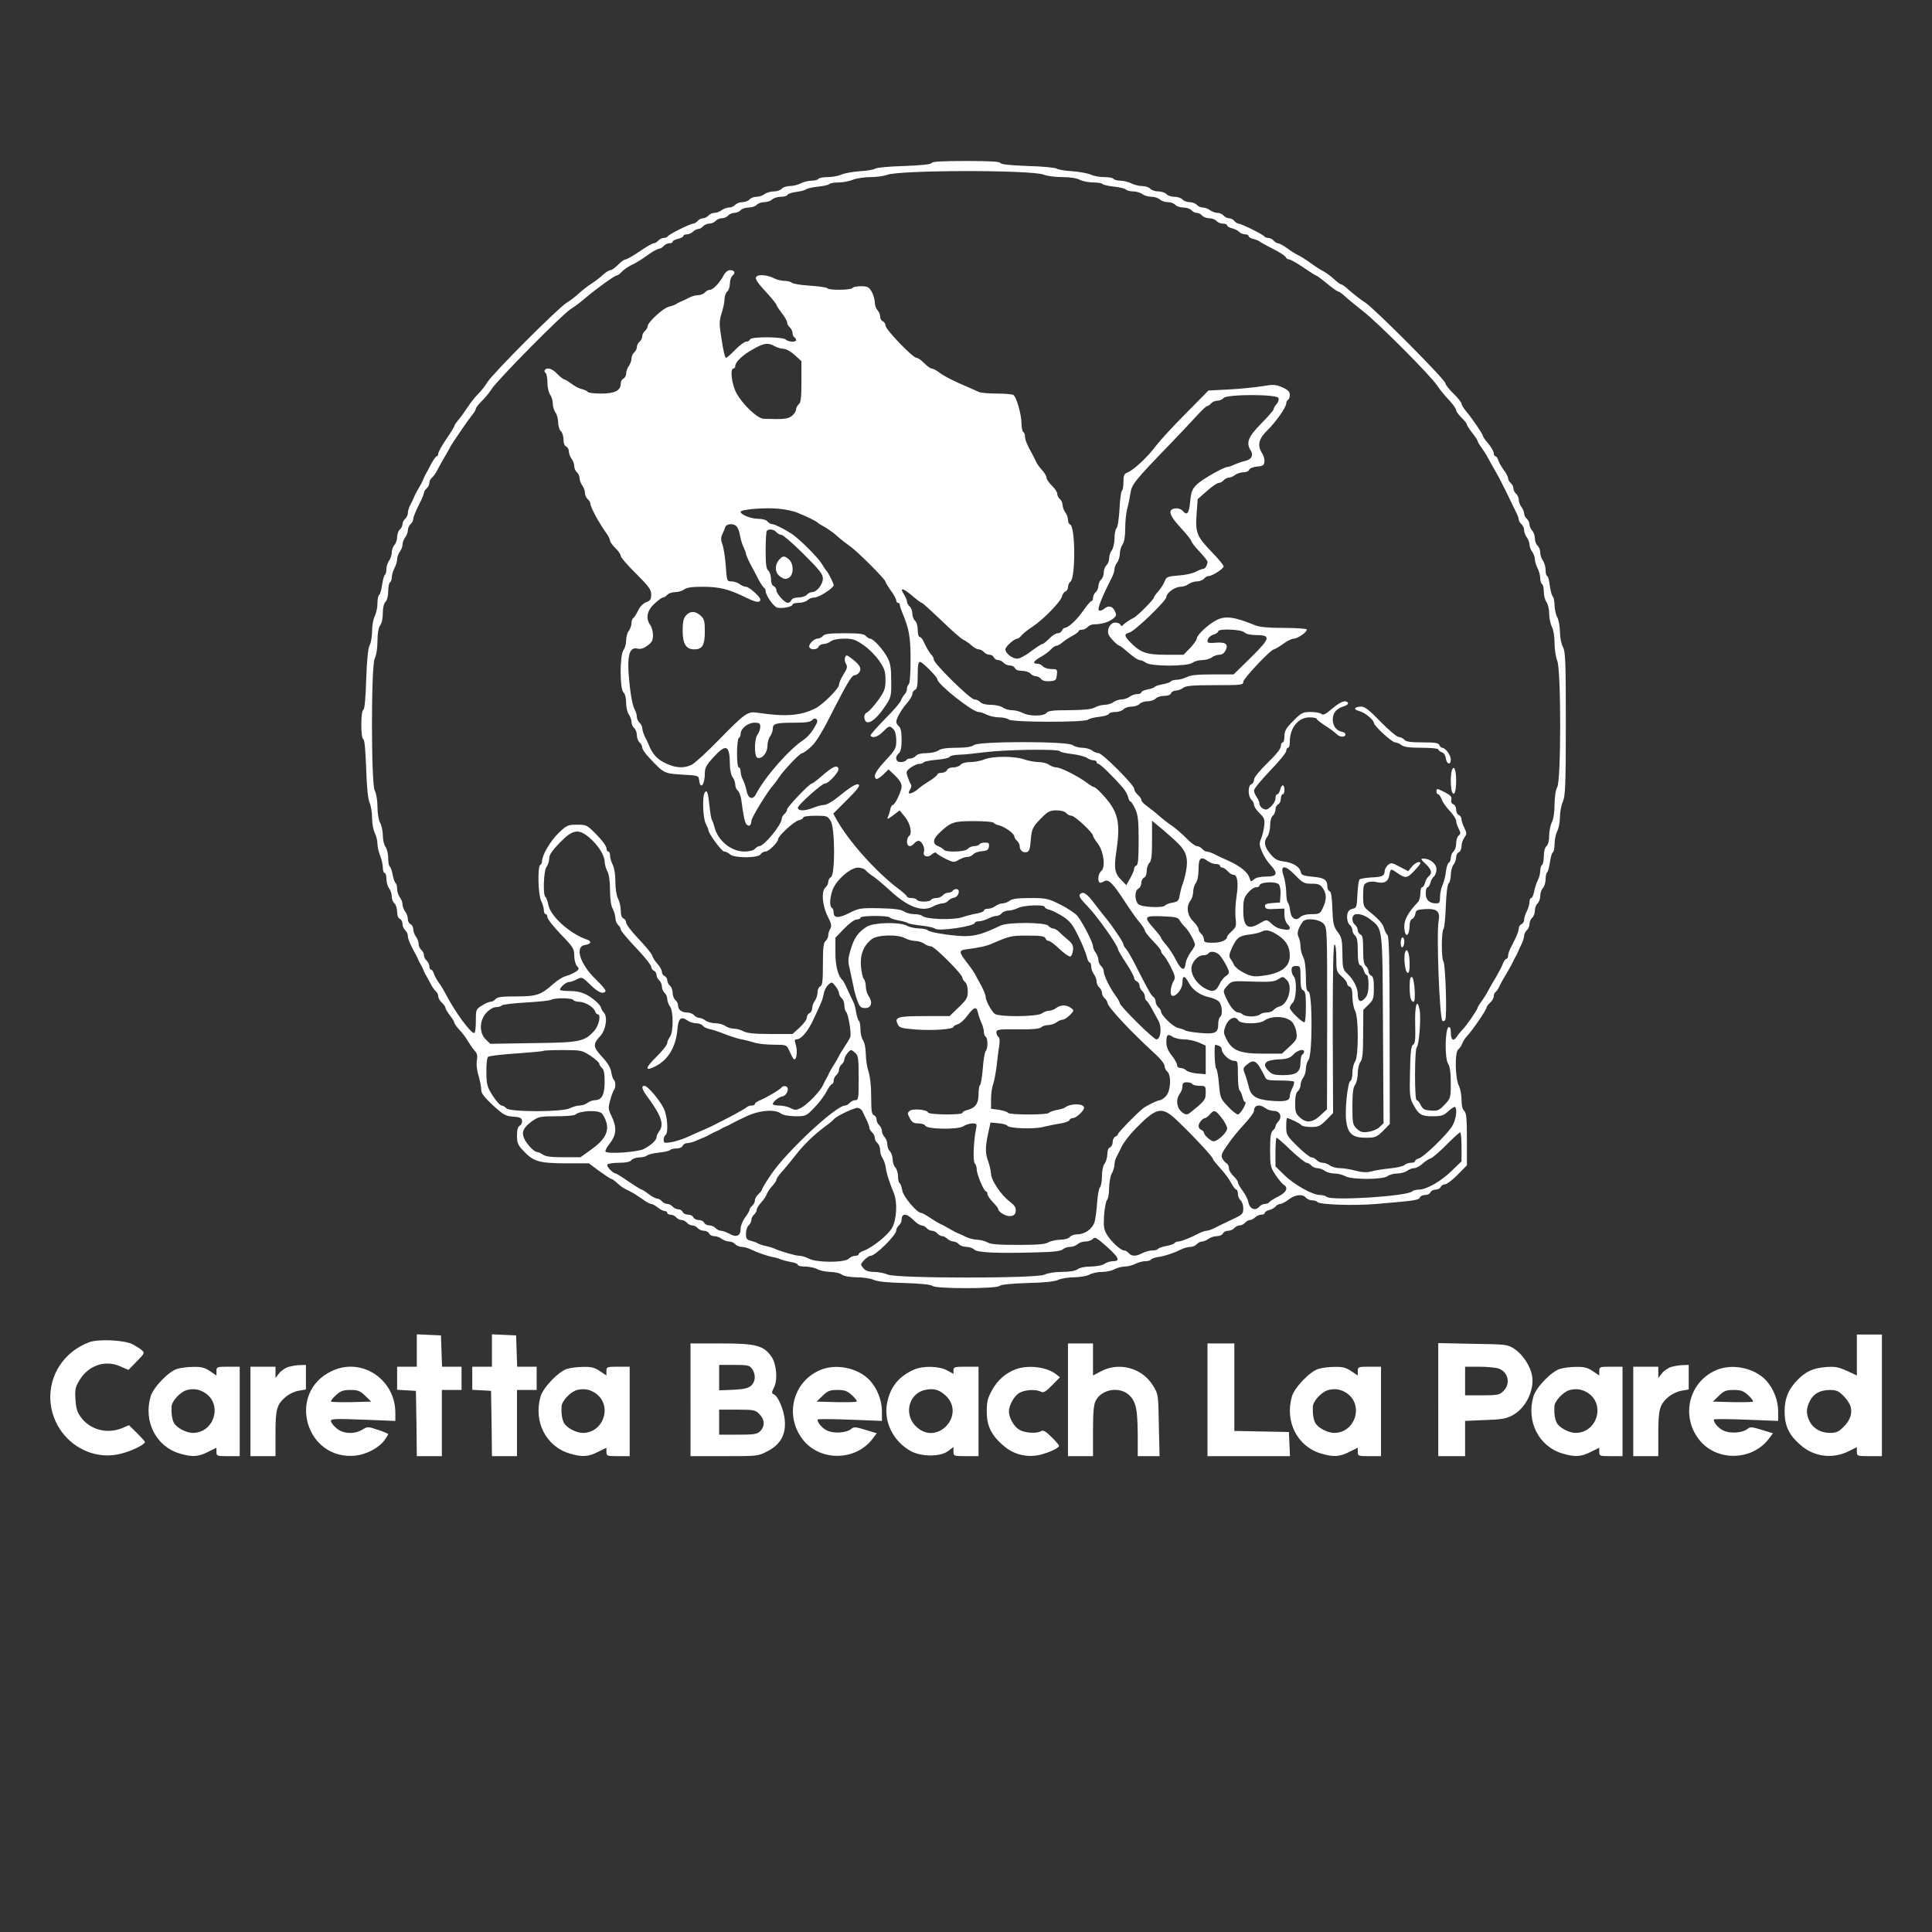 <svg xmlns="http://www.w3.org/2000/svg" version="1.0" width="1080pt" height="1080pt" viewBox="0 0 1080 1080" preserveAspectRatio="xMidYMid meet">

<rect x="0" y="0" width="1080" height="1080" fill="#333333" stroke="none"/>

<g transform="translate(0,1080) scale(0.1,-0.1)" fill="#ffffff" stroke="none">
<path d="M5208 9889 c-3 -8 -54 -13 -153 -17 -83 -2 -156 -9 -163 -15 -7 -5 -45 -12 -85 -14 -39 -3 -86 -11 -104 -19 -17 -8 -51 -14 -76 -14 -25 0 -49 -4 -52 -10 -3 -5 -21 -10 -38 -10 -18 0 -45 -7 -61 -15 -15 -8 -43 -15 -61 -15 -18 0 -38 -7 -45 -15 -7 -8 -27 -15 -44 -15 -18 0 -41 -7 -52 -15 -10 -8 -31 -15 -45 -15 -15 0 -32 -7 -39 -15 -7 -8 -25 -15 -40 -15 -15 0 -33 -7 -40 -15 -7 -8 -22 -15 -34 -15 -12 0 -31 -7 -42 -15 -10 -8 -29 -15 -40 -15 -12 0 -27 -7 -34 -15 -7 -8 -20 -15 -30 -15 -10 0 -23 -7 -30 -15 -7 -8 -18 -15 -25 -15 -16 0 -139 -61 -143 -72 -2 -4 -12 -8 -22 -8 -9 0 -23 -7 -30 -15 -7 -8 -18 -15 -26 -15 -7 0 -42 -20 -78 -45 -37 -25 -72 -45 -79 -45 -7 0 -26 -13 -42 -30 -16 -16 -35 -30 -42 -30 -8 0 -26 -11 -41 -25 -15 -14 -43 -36 -62 -48 -19 -12 -52 -37 -73 -56 -20 -19 -52 -43 -70 -54 -47 -28 -413 -395 -442 -443 -14 -22 -36 -51 -51 -65 -14 -13 -41 -46 -59 -74 -18 -27 -42 -61 -54 -74 -11 -13 -21 -28 -21 -32 0 -4 -20 -37 -45 -73 -25 -37 -45 -73 -45 -81 0 -8 -4 -15 -8 -15 -5 0 -18 -19 -31 -42 -12 -24 -26 -50 -31 -58 -5 -8 -11 -22 -14 -30 -3 -8 -10 -23 -16 -32 -5 -10 -15 -26 -20 -35 -6 -10 -13 -25 -16 -33 -3 -8 -12 -27 -20 -42 -8 -14 -14 -35 -14 -46 0 -11 -7 -25 -15 -32 -8 -7 -15 -20 -15 -30 0 -10 -7 -23 -15 -30 -8 -7 -15 -26 -15 -42 0 -16 -7 -36 -15 -44 -8 -9 -15 -27 -15 -42 0 -15 -7 -36 -15 -46 -8 -11 -15 -32 -15 -47 0 -15 -4 -30 -9 -33 -4 -3 -11 -28 -15 -55 -4 -28 -11 -53 -16 -56 -6 -3 -10 -25 -10 -48 0 -23 -7 -55 -15 -71 -8 -15 -15 -53 -15 -83 0 -30 -6 -66 -14 -81 -9 -18 -15 -82 -19 -192 -3 -105 -9 -166 -16 -168 -15 -5 -15 -159 0 -164 7 -2 12 -62 16 -163 3 -106 10 -171 19 -192 8 -17 14 -56 14 -86 0 -30 7 -68 15 -83 8 -16 15 -43 15 -60 0 -17 7 -48 15 -67 8 -20 15 -50 15 -67 0 -16 5 -30 10 -30 6 0 10 -15 10 -33 0 -18 7 -42 15 -53 8 -10 15 -31 15 -45 0 -15 7 -32 15 -39 8 -7 15 -28 15 -47 0 -21 6 -36 15 -39 8 -4 15 -16 15 -29 0 -12 7 -28 15 -35 8 -7 15 -21 15 -32 0 -18 14 -49 41 -98 5 -8 12 -22 15 -30 3 -8 10 -22 15 -30 5 -8 12 -22 15 -30 3 -8 9 -22 14 -30 5 -8 17 -29 26 -47 9 -18 22 -37 30 -44 8 -6 14 -19 14 -29 0 -9 9 -25 20 -35 11 -10 20 -23 20 -28 0 -6 11 -25 25 -43 14 -18 25 -36 25 -41 0 -5 13 -23 29 -41 17 -17 38 -46 48 -64 10 -17 26 -40 36 -51 14 -14 17 -27 13 -53 -4 -20 -1 -55 9 -86 8 -28 15 -64 15 -79 0 -21 16 -41 66 -88 58 -53 71 -60 112 -63 37 -2 48 -7 50 -22 2 -10 -3 -23 -12 -28 -11 -6 -16 -23 -16 -56 0 -39 5 -53 33 -82 58 -63 89 -72 237 -73 l132 0 59 -44 c32 -23 62 -43 67 -43 4 0 19 -11 34 -25 15 -14 38 -30 50 -35 26 -11 50 -26 95 -57 17 -13 37 -23 43 -23 7 0 23 -9 37 -20 14 -11 32 -20 39 -20 8 0 14 -4 14 -10 0 -5 8 -10 19 -10 10 0 24 -7 31 -15 7 -8 20 -15 30 -15 10 0 23 -7 30 -15 7 -8 20 -15 30 -15 10 0 23 -7 30 -15 7 -8 23 -15 35 -15 13 0 25 -7 29 -15 3 -8 16 -15 28 -15 13 0 32 -7 42 -15 11 -8 30 -15 42 -15 12 0 27 -7 34 -15 7 -8 23 -15 35 -15 13 0 36 -6 52 -14 35 -17 91 -37 123 -43 14 -2 34 -8 45 -13 11 -5 37 -11 58 -15 20 -3 37 -10 37 -15 0 -6 19 -10 43 -10 23 -1 53 -7 67 -15 14 -8 46 -14 71 -15 25 0 54 -7 65 -15 12 -9 43 -14 82 -15 35 0 78 -6 95 -14 21 -10 80 -16 175 -18 91 -3 147 -9 154 -16 17 -17 359 -17 376 0 7 7 63 13 154 16 95 2 154 8 175 18 17 8 57 14 90 14 32 1 69 7 83 15 14 8 45 15 70 15 25 0 56 7 70 15 14 8 39 14 56 15 18 0 45 7 60 15 16 8 41 15 56 15 15 0 29 4 32 9 3 5 20 11 38 14 37 5 89 22 131 43 16 8 39 14 52 14 12 0 28 7 35 15 7 8 20 15 29 15 10 0 26 7 37 15 10 8 32 15 47 15 15 0 30 7 33 15 4 8 16 15 29 15 12 0 28 7 35 15 7 8 20 15 30 15 10 0 23 7 30 15 7 8 19 15 27 15 8 0 21 7 29 15 9 8 24 15 35 15 10 0 19 4 19 10 0 5 11 12 25 16 13 3 29 12 36 20 6 8 18 14 26 14 8 0 29 11 47 25 37 28 77 32 96 10 7 -8 23 -15 36 -15 12 0 25 -4 28 -9 10 -15 204 -22 331 -11 213 18 236 21 242 36 3 8 16 14 29 14 14 0 27 7 30 15 4 8 16 15 29 15 13 0 25 7 29 15 3 8 14 15 24 15 10 0 41 24 70 53 l52 53 0 146 c0 117 -3 148 -15 158 -10 8 -15 30 -15 62 0 27 -7 62 -14 77 -22 41 -25 190 -4 205 8 6 18 21 22 33 4 11 17 32 29 44 28 29 107 145 107 157 0 5 9 17 20 27 11 10 20 26 20 36 0 10 5 21 11 24 5 4 14 17 19 28 5 12 23 45 40 72 16 28 32 57 36 65 3 8 10 22 15 30 5 8 12 22 15 30 3 8 12 28 20 43 7 16 14 37 14 47 0 9 7 23 15 30 8 7 15 23 15 35 0 12 7 28 15 35 8 7 15 25 15 40 0 15 7 33 15 40 8 7 15 26 15 42 0 16 7 36 15 44 8 9 15 31 15 49 0 19 4 36 9 39 4 3 11 28 15 55 4 28 11 53 16 56 6 3 10 25 10 48 0 23 7 55 15 71 8 15 15 50 15 77 0 28 7 66 16 87 14 32 17 89 17 437 0 350 -2 404 -17 430 -9 17 -16 54 -16 85 -1 30 -7 66 -15 80 -8 14 -14 43 -15 66 0 22 -5 45 -10 50 -6 6 -13 34 -17 62 -3 29 -10 52 -14 52 -5 0 -9 15 -9 33 0 18 -7 42 -15 53 -8 10 -15 31 -15 45 0 15 -7 32 -15 39 -8 7 -15 25 -15 41 0 15 -7 34 -15 43 -8 8 -15 23 -15 34 0 11 -7 25 -15 32 -8 7 -15 20 -15 29 0 10 -7 26 -15 37 -8 10 -15 29 -15 40 0 12 -7 27 -15 34 -8 7 -15 20 -15 30 0 10 -7 23 -15 30 -8 7 -15 19 -15 27 0 8 -11 29 -24 46 -13 18 -27 42 -31 55 -3 12 -11 22 -16 22 -5 0 -9 8 -9 18 -1 9 -14 33 -30 52 -17 19 -30 38 -30 42 0 10 -59 97 -92 136 -15 18 -28 38 -28 45 0 7 -20 33 -45 57 -25 24 -45 50 -45 57 0 20 -397 419 -450 453 -25 16 -62 45 -84 64 -21 20 -42 36 -48 36 -5 0 -23 13 -40 29 -18 17 -43 35 -57 43 -15 7 -42 24 -61 38 -42 30 -70 48 -90 57 -8 4 -33 19 -54 35 -21 15 -45 28 -51 28 -7 0 -18 7 -25 15 -7 8 -21 15 -30 15 -10 0 -20 4 -22 8 -4 10 -130 72 -145 72 -6 0 -16 7 -23 15 -7 8 -20 15 -30 15 -10 0 -23 7 -30 15 -7 8 -22 15 -34 15 -12 0 -31 7 -42 15 -10 8 -29 15 -40 15 -12 0 -27 7 -34 15 -7 8 -25 15 -40 15 -15 0 -33 7 -40 15 -7 8 -27 15 -45 15 -18 0 -38 7 -45 15 -7 8 -27 15 -45 15 -18 0 -38 7 -45 15 -7 8 -27 15 -45 15 -18 0 -46 7 -61 15 -16 8 -43 15 -61 15 -17 0 -35 5 -38 10 -3 6 -27 10 -52 10 -25 0 -59 6 -76 14 -18 8 -65 16 -104 19 -40 2 -78 9 -85 14 -7 6 -80 13 -163 15 -99 4 -150 9 -153 17 -3 8 -60 11 -192 11 -132 0 -189 -3 -192 -11z m625 -65 c20 -8 68 -14 106 -14 42 0 80 -6 97 -15 16 -8 50 -15 76 -15 26 0 49 -4 52 -9 3 -4 31 -11 62 -14 31 -3 62 -11 67 -16 6 -6 25 -11 42 -11 17 0 40 -7 51 -15 10 -8 33 -15 51 -15 17 0 38 -7 47 -15 8 -8 28 -15 44 -15 16 0 35 -7 42 -15 7 -8 27 -15 45 -15 18 0 38 -7 45 -15 7 -8 20 -15 30 -15 10 0 23 -7 30 -15 7 -8 25 -15 40 -15 15 0 33 -7 40 -15 7 -8 23 -15 36 -15 13 0 24 -4 24 -10 0 -5 12 -13 27 -16 15 -4 34 -13 41 -21 7 -7 22 -13 33 -13 10 0 19 -4 19 -10 0 -5 12 -13 28 -16 15 -4 29 -10 32 -13 3 -3 36 -22 74 -41 38 -19 71 -41 73 -47 3 -7 11 -13 19 -13 8 0 43 -20 80 -45 36 -25 68 -45 71 -45 3 0 31 -20 61 -45 30 -25 58 -45 64 -45 5 0 21 -12 36 -26 15 -14 61 -52 102 -84 82 -63 384 -366 415 -417 11 -17 39 -52 63 -77 23 -24 42 -51 42 -59 0 -7 14 -26 30 -42 17 -16 30 -33 30 -38 0 -5 14 -26 30 -47 17 -21 30 -41 30 -45 0 -5 10 -22 23 -39 12 -17 28 -42 35 -56 7 -14 26 -47 42 -75 16 -27 45 -84 65 -125 20 -41 42 -88 50 -103 8 -16 15 -34 15 -42 0 -7 7 -18 15 -25 8 -7 15 -22 15 -34 0 -11 7 -30 15 -40 8 -11 15 -29 15 -40 0 -12 7 -30 15 -40 8 -11 15 -30 15 -42 0 -12 7 -35 15 -50 8 -16 15 -41 15 -56 0 -15 5 -30 10 -33 6 -3 10 -23 10 -44 0 -20 7 -46 15 -57 8 -10 15 -39 15 -64 0 -25 7 -58 15 -74 9 -16 15 -55 15 -91 0 -34 7 -79 15 -98 22 -52 22 -669 0 -707 -9 -15 -14 -53 -15 -96 0 -44 -6 -83 -15 -100 -8 -16 -15 -50 -15 -75 0 -29 -6 -51 -15 -59 -9 -8 -15 -29 -15 -56 0 -23 -4 -46 -10 -49 -5 -3 -10 -18 -10 -33 0 -15 -6 -39 -14 -53 -7 -14 -16 -42 -20 -62 -4 -21 -11 -37 -16 -37 -6 0 -10 -10 -10 -22 0 -13 -7 -36 -15 -52 -8 -15 -15 -37 -15 -47 0 -11 -7 -22 -15 -25 -8 -4 -15 -14 -15 -24 0 -10 -8 -33 -17 -52 -9 -18 -22 -45 -30 -60 -7 -14 -13 -33 -13 -42 0 -9 -4 -16 -9 -16 -5 0 -14 -12 -20 -27 -5 -16 -24 -50 -40 -78 -17 -27 -36 -61 -43 -75 -7 -14 -23 -39 -35 -56 -13 -17 -23 -34 -23 -37 0 -10 -62 -100 -82 -120 -10 -10 -26 -29 -35 -43 -19 -29 -33 -17 -33 29 0 18 -4 27 -12 25 -20 -7 -23 -174 -3 -204 10 -16 15 -49 15 -108 0 -83 -1 -85 -34 -121 -31 -32 -39 -36 -78 -33 -35 2 -45 8 -56 31 -7 15 -17 27 -23 27 -12 0 -12 283 1 296 13 13 24 163 16 208 -14 72 -28 26 -25 -81 2 -82 0 -106 -12 -113 -11 -7 -15 -41 -17 -151 -3 -122 -1 -147 15 -177 32 -62 47 -72 111 -72 50 0 62 4 89 29 18 16 34 26 37 23 14 -14 4 -76 -18 -110 -32 -49 -155 -168 -183 -177 -13 -3 -23 -11 -23 -16 0 -5 -10 -9 -23 -9 -13 0 -29 -6 -35 -12 -7 -7 -43 -16 -80 -19 -37 -4 -84 -11 -105 -17 -28 -7 -51 -6 -90 4 -29 8 -68 14 -88 14 -19 0 -44 7 -55 15 -10 8 -29 15 -40 15 -12 0 -27 7 -34 15 -7 8 -20 15 -28 15 -9 0 -45 28 -79 62 -60 59 -63 65 -63 110 0 26 2 48 4 48 12 0 76 -31 81 -40 3 -5 28 -10 54 -10 41 0 51 5 85 39 l38 39 -2 471 c0 319 3 471 10 471 6 0 10 -30 10 -76 0 -72 2 -77 30 -102 17 -15 30 -32 30 -40 0 -7 7 -15 15 -18 11 -4 15 -21 15 -58 1 -28 7 -62 15 -76 20 -36 20 -257 0 -284 -8 -11 -15 -39 -15 -62 0 -23 -5 -44 -11 -46 -15 -5 -32 -162 -24 -222 9 -73 35 -96 109 -96 54 0 61 3 97 38 l38 39 -1 522 c0 398 -3 525 -12 534 -7 7 -15 23 -19 37 -7 26 -29 52 -84 96 -31 24 -33 30 -33 88 0 56 3 64 23 73 12 5 33 7 47 3 46 -11 69 -1 76 36 7 40 8 40 42 16 48 -33 57 -33 96 8 20 21 36 41 36 44 0 16 -31 3 -48 -19 l-20 -25 -48 25 c-44 24 -48 24 -66 9 -10 -10 -18 -25 -18 -35 0 -25 -15 -32 -77 -34 -30 -2 -59 -7 -63 -11 -5 -5 -10 -43 -12 -84 -3 -66 -5 -75 -23 -79 -11 -2 -23 -8 -27 -15 -13 -19 -9 -63 7 -76 8 -7 15 -20 15 -30 0 -10 7 -23 15 -30 11 -9 15 -33 15 -87 0 -54 4 -75 14 -79 8 -3 17 -16 20 -30 4 -13 11 -24 16 -24 6 0 10 -24 10 -53 0 -39 -5 -60 -19 -76 -24 -28 -41 -20 -41 20 0 37 -24 84 -58 116 -25 23 -27 31 -28 113 -1 77 -4 91 -27 121 -22 30 -26 46 -29 128 -2 64 -7 96 -15 99 -7 2 -13 13 -13 25 0 39 -16 50 -81 56 -52 5 -64 9 -67 25 -6 30 -42 53 -94 60 -38 5 -53 13 -78 44 -33 40 -37 67 -15 96 8 11 15 39 15 62 0 25 6 47 15 54 8 7 15 23 15 35 0 13 7 25 15 29 8 3 15 17 15 31 0 14 5 25 10 25 6 0 10 11 10 25 0 14 -4 25 -9 25 -5 0 -12 -11 -15 -25 -4 -14 -11 -25 -16 -25 -6 0 -10 -10 -10 -22 0 -13 -11 -33 -25 -46 -20 -19 -28 -21 -45 -12 -11 6 -20 18 -20 28 0 9 -7 26 -15 36 -8 11 -15 28 -15 38 0 9 41 59 90 110 50 51 90 101 90 110 0 10 5 18 10 18 6 0 10 15 10 34 0 77 47 136 110 136 22 0 40 -4 40 -8 0 -4 21 -21 47 -38 26 -16 54 -37 64 -47 17 -19 50 -20 50 -2 0 6 -8 12 -18 14 -33 6 -53 33 -53 70 1 38 21 61 68 75 12 4 20 12 17 17 -12 18 -40 8 -88 -32 -36 -31 -51 -39 -60 -30 -6 6 -33 11 -60 11 -45 0 -52 -4 -98 -50 -40 -40 -49 -56 -49 -85 0 -19 -4 -35 -10 -35 -5 0 -10 -10 -10 -21 0 -14 -28 -49 -75 -94 -44 -43 -75 -81 -75 -93 0 -11 -7 -22 -15 -26 -9 -3 -15 -18 -15 -39 0 -19 7 -40 15 -47 8 -7 15 -20 15 -29 0 -10 14 -30 31 -47 26 -25 30 -34 26 -69 -2 -22 -10 -54 -17 -72 -12 -27 -11 -37 5 -75 10 -24 31 -57 47 -73 44 -48 38 -65 -24 -65 -33 0 -58 -6 -69 -16 -16 -14 -18 -14 -24 8 -10 32 -50 65 -115 95 -30 13 -68 31 -83 39 -16 8 -34 14 -42 14 -7 0 -18 7 -25 15 -7 8 -20 15 -29 15 -9 0 -37 21 -61 46 -25 25 -61 56 -80 69 -19 12 -51 37 -70 54 -19 17 -50 41 -67 54 -18 12 -33 28 -33 35 0 7 -9 20 -20 29 -11 10 -20 25 -20 34 0 21 -178 199 -199 199 -10 0 -26 7 -37 15 -10 8 -35 15 -54 15 -19 0 -44 7 -54 15 -29 22 -523 22 -552 0 -13 -10 -45 -15 -99 -15 -54 0 -86 -5 -99 -15 -11 -8 -41 -15 -67 -15 -29 0 -51 -6 -59 -15 -7 -8 -21 -15 -31 -15 -10 0 -21 -4 -24 -10 -3 -5 -17 -10 -31 -10 -28 0 -33 30 -9 50 10 9 15 32 15 75 0 43 -5 66 -15 75 -8 7 -15 18 -15 25 0 19 31 73 63 108 15 18 27 39 27 48 0 9 7 19 15 23 11 4 15 23 15 81 0 56 3 75 13 75 13 0 97 -84 97 -98 2 -28 196 -182 230 -182 10 0 31 -7 46 -15 16 -8 47 -15 69 -15 23 0 47 -6 54 -12 15 -16 423 -17 443 -1 7 6 35 13 63 16 27 3 51 10 53 16 2 6 18 11 37 11 18 0 38 7 45 15 7 8 27 15 45 15 18 0 38 7 45 15 7 8 27 15 45 15 18 0 38 7 45 15 7 8 28 15 47 15 21 0 36 6 39 15 4 8 16 15 28 15 11 0 30 7 40 15 16 12 54 15 178 15 148 0 158 1 158 19 0 18 154 181 171 181 5 0 28 14 51 30 22 17 50 30 60 30 23 0 79 40 72 52 -3 4 -61 8 -129 8 -83 0 -135 5 -157 14 -116 48 -168 55 -217 30 -46 -23 -111 -84 -111 -103 0 -8 -17 -32 -37 -53 l-37 -38 -98 0 c-108 0 -141 11 -197 67 -37 37 -39 49 -8 57 30 7 207 178 207 199 0 22 48 57 79 57 14 0 35 7 45 15 11 8 32 15 47 15 14 0 32 7 39 15 7 8 18 15 26 15 21 0 84 41 84 54 0 7 -30 43 -66 80 -84 87 -93 109 -85 213 l6 83 50 44 c28 25 57 45 66 46 9 0 22 7 29 15 7 8 20 15 29 15 9 0 25 7 35 15 11 8 32 15 47 15 15 0 29 6 32 14 3 8 22 16 44 18 31 2 39 7 41 26 2 13 -4 34 -12 47 -29 44 -21 81 27 128 48 47 107 130 107 152 0 8 5 17 10 20 6 3 10 16 10 29 0 16 -11 27 -42 41 -38 16 -50 17 -113 6 -38 -6 -122 -15 -185 -18 l-115 -6 -127 -129 c-70 -70 -145 -152 -167 -181 -44 -60 -124 -135 -158 -148 -19 -7 -23 -16 -23 -53 0 -25 -4 -47 -9 -50 -4 -3 -11 -49 -13 -101 -3 -53 -10 -101 -17 -108 -6 -6 -11 -32 -11 -57 0 -25 -7 -55 -15 -66 -8 -10 -15 -31 -15 -45 0 -15 -7 -32 -15 -39 -8 -7 -15 -25 -15 -40 0 -15 -7 -33 -15 -40 -8 -7 -15 -23 -15 -35 0 -12 -7 -28 -15 -35 -8 -7 -15 -21 -15 -31 0 -11 -4 -19 -9 -19 -5 0 -25 -24 -46 -54 -35 -51 -84 -96 -104 -96 -5 0 -11 -7 -15 -15 -3 -8 -14 -15 -24 -15 -10 0 -31 -13 -47 -30 -16 -16 -33 -30 -38 -30 -6 0 -34 -19 -64 -41 -29 -23 -64 -41 -76 -41 -28 0 -67 30 -67 52 0 16 50 60 67 60 5 0 16 9 25 20 9 10 36 32 60 47 58 38 157 139 164 168 3 13 12 26 20 29 8 3 14 14 14 24 0 11 6 25 14 31 29 24 27 309 -2 319 -7 2 -12 14 -12 26 0 12 -7 31 -15 42 -8 10 -15 29 -15 40 0 12 -7 27 -15 34 -8 7 -15 20 -15 29 0 10 -13 30 -30 46 -16 16 -30 36 -30 44 0 9 -11 28 -25 43 -14 15 -30 38 -35 50 -6 13 -14 30 -19 38 -28 49 -41 81 -41 98 0 12 -4 24 -10 27 -5 3 -10 26 -10 49 0 48 -28 147 -45 158 -5 4 -47 8 -93 8 -45 0 -90 4 -100 9 -9 4 -33 15 -52 23 -92 39 -138 63 -167 84 -17 13 -38 24 -45 24 -7 0 -26 14 -42 30 -16 17 -36 30 -43 30 -21 0 -173 158 -173 180 0 10 -7 20 -15 24 -8 3 -15 15 -15 26 0 12 -7 28 -15 36 -8 9 -15 28 -15 44 0 16 -8 42 -17 59 -16 27 -24 31 -60 31 -23 0 -45 -4 -48 -10 -7 -12 -132 -13 -139 -2 -3 5 -47 12 -97 15 -51 3 -97 11 -102 16 -6 6 -25 11 -42 11 -16 0 -42 6 -57 14 -33 17 -78 23 -96 13 -16 -11 -6 -29 57 -97 28 -30 50 -59 51 -64 0 -4 14 -25 30 -46 17 -21 30 -45 30 -53 0 -8 7 -20 15 -27 8 -7 15 -21 15 -31 0 -10 5 -21 10 -24 6 -3 10 -10 10 -16 0 -13 -44 -11 -58 3 -16 16 -194 17 -199 1 -3 -7 -12 -13 -22 -13 -9 0 -37 -20 -61 -45 -24 -25 -47 -45 -51 -45 -7 0 -15 31 -30 133 -9 56 -8 77 5 117 9 27 16 62 16 78 0 16 7 35 15 42 8 7 15 27 15 45 0 18 7 38 15 45 18 15 11 30 -15 30 -11 0 -26 -12 -35 -29 -21 -41 -59 -81 -77 -81 -9 0 -21 -7 -28 -15 -7 -8 -24 -15 -37 -15 -14 0 -37 -6 -51 -14 -15 -8 -34 -17 -42 -20 -8 -3 -22 -10 -30 -15 -8 -6 -27 -12 -42 -16 -30 -6 -118 -87 -118 -109 0 -7 -7 -19 -15 -26 -8 -7 -15 -20 -15 -30 0 -10 -7 -23 -15 -30 -8 -7 -15 -20 -15 -30 0 -10 -7 -23 -15 -30 -8 -7 -15 -22 -15 -34 0 -12 -7 -31 -15 -42 -8 -10 -15 -29 -15 -42 0 -12 -7 -25 -15 -28 -8 -4 -15 -16 -15 -28 0 -39 -33 -56 -110 -56 -38 0 -71 4 -74 9 -3 5 -18 12 -33 16 -16 3 -42 17 -60 31 -17 13 -36 24 -40 24 -5 0 -22 14 -38 30 -28 30 -58 39 -70 21 -3 -5 -1 -12 5 -16 5 -3 10 -28 10 -54 0 -26 7 -56 15 -67 8 -10 15 -33 15 -50 0 -16 7 -39 15 -50 8 -10 15 -35 15 -55 0 -20 7 -42 15 -49 8 -7 15 -28 15 -47 0 -21 6 -36 15 -39 8 -4 15 -16 15 -28 0 -11 7 -30 15 -40 8 -11 15 -30 15 -42 0 -12 7 -27 15 -34 8 -7 15 -22 15 -34 0 -11 7 -30 15 -40 8 -11 15 -30 15 -42 0 -12 7 -27 15 -34 8 -7 15 -18 15 -24 0 -20 43 -100 87 -163 13 -17 23 -38 23 -45 0 -7 14 -26 30 -42 17 -16 30 -36 30 -44 0 -8 38 -52 85 -98 72 -72 85 -90 85 -117 0 -27 -5 -35 -28 -43 -17 -7 -35 -25 -45 -47 -10 -20 -22 -39 -27 -42 -6 -3 -10 -16 -10 -29 0 -12 -7 -31 -15 -42 -8 -10 -15 -35 -15 -54 0 -19 -7 -44 -15 -54 -21 -28 -21 -218 0 -236 9 -8 15 -30 15 -59 0 -25 7 -55 15 -65 8 -11 15 -30 15 -42 0 -12 7 -27 15 -34 8 -7 15 -25 15 -40 0 -15 7 -33 15 -40 8 -7 15 -20 15 -29 0 -9 19 -37 43 -61 78 -83 80 -84 180 -90 91 -5 92 -5 95 -32 7 -56 32 -24 32 40 0 30 9 47 49 90 71 77 90 68 91 -43 0 -28 7 -59 15 -69 8 -11 15 -30 15 -42 0 -12 6 -27 14 -33 8 -7 17 -31 20 -54 11 -86 19 -122 28 -134 13 -17 28 -7 28 18 0 18 93 169 123 201 7 7 20 25 29 39 26 41 119 139 132 139 6 0 29 16 50 36 29 26 65 86 131 218 68 133 97 181 110 181 10 0 23 8 29 18 13 21 3 40 -42 75 -29 22 -32 23 -38 7 -4 -10 -2 -26 5 -36 9 -16 7 -26 -14 -59 -14 -22 -25 -48 -25 -58 0 -20 -88 -108 -129 -130 -82 -43 -171 -50 -327 -26 -55 8 -68 -1 -217 -153 -66 -68 -134 -130 -151 -138 -40 -20 -85 -19 -138 5 -53 23 -81 53 -103 110 -3 8 -13 28 -21 43 -7 16 -14 37 -14 47 0 9 -7 23 -15 30 -8 7 -15 21 -15 32 0 11 -5 29 -12 41 -15 28 -28 109 -35 215 -5 98 10 137 52 126 16 -4 33 2 54 17 25 18 31 30 31 59 0 20 -7 45 -15 56 -27 36 -19 81 23 119 20 19 42 35 48 35 6 0 17 7 24 15 7 8 27 15 44 15 17 0 40 7 50 15 14 11 46 15 105 15 93 0 148 -14 244 -62 54 -26 77 -29 77 -9 0 15 -63 71 -80 71 -9 0 -25 7 -36 15 -10 8 -31 15 -45 15 -26 0 -26 2 -32 86 -3 47 -12 100 -18 119 -10 25 -10 40 -2 57 6 13 14 31 17 41 7 21 49 23 65 3 7 -8 15 -31 18 -52 4 -21 12 -49 20 -64 7 -14 13 -30 13 -36 0 -6 12 -33 26 -60 15 -27 35 -66 46 -87 11 -20 24 -40 29 -43 5 -3 9 -11 9 -19 0 -22 43 -84 63 -91 24 -8 87 4 87 16 0 6 15 10 34 10 19 0 41 7 50 15 8 8 25 15 39 15 25 0 107 53 107 69 0 10 -31 73 -41 81 -3 3 -15 21 -27 41 -21 34 -128 141 -168 166 -42 27 -94 53 -107 53 -8 0 -20 7 -27 15 -7 9 -29 15 -52 15 -40 0 -98 23 -98 39 0 14 142 25 215 17 35 -3 81 -13 102 -22 51 -20 107 -48 113 -55 3 -4 21 -15 40 -25 19 -11 51 -33 70 -51 19 -17 52 -43 72 -57 40 -27 198 -185 198 -198 0 -5 14 -27 30 -50 17 -22 30 -47 30 -55 0 -7 5 -13 10 -13 6 0 10 -5 10 -11 0 -6 6 -25 13 -42 39 -93 47 -136 47 -265 0 -77 -4 -133 -10 -137 -5 -3 -10 -15 -10 -25 0 -10 -6 -25 -14 -32 -7 -8 -16 -23 -20 -34 -3 -11 -44 -58 -90 -104 -46 -47 -82 -88 -80 -92 11 -17 42 -7 70 22 34 34 37 35 58 14 10 -10 16 -33 16 -63 0 -44 -4 -52 -60 -112 -56 -60 -71 -91 -52 -103 5 -3 22 8 39 24 l30 29 36 -34 c23 -22 37 -44 37 -60 0 -27 -37 -105 -50 -105 -4 0 -10 -10 -13 -22 -2 -13 -8 -32 -13 -43 -7 -17 -3 -16 28 7 l37 28 30 -37 c31 -38 42 -95 21 -108 -5 -3 -10 -17 -10 -31 0 -27 21 -32 40 -9 7 8 18 15 24 15 18 0 38 -39 31 -61 -9 -26 21 -36 44 -15 11 10 22 13 25 8 3 -6 27 -20 52 -33 44 -21 48 -21 74 -5 16 9 37 16 48 16 11 0 25 6 32 14 6 8 28 16 48 18 30 2 38 8 40 26 3 18 -1 22 -22 22 -14 0 -28 -4 -31 -10 -3 -5 -17 -10 -29 -10 -13 0 -29 -7 -36 -15 -15 -18 -125 -21 -135 -4 -4 5 -18 14 -31 19 -33 13 -30 40 9 76 63 59 78 64 191 64 58 0 107 -4 110 -9 3 -5 18 -12 32 -15 33 -9 84 -46 84 -62 0 -6 7 -17 15 -24 8 -7 15 -20 15 -29 0 -24 18 -40 40 -34 14 4 18 18 22 68 6 65 10 73 68 131 28 28 42 34 76 34 25 0 47 -6 54 -15 7 -8 20 -15 30 -15 18 0 120 -95 120 -112 0 -5 12 -25 27 -44 33 -44 44 -132 19 -153 -16 -13 -22 -52 -10 -64 3 -3 14 -1 25 6 25 15 47 -6 117 -113 30 -47 68 -100 84 -118 15 -18 28 -38 28 -45 1 -7 21 -32 45 -57 25 -25 45 -50 45 -56 0 -6 6 -16 13 -23 8 -6 26 -36 42 -67 22 -43 26 -60 18 -73 -18 -28 -25 -78 -13 -86 20 -12 60 35 60 72 0 43 12 42 36 -2 21 -40 64 -69 115 -80 19 -4 42 -14 52 -23 18 -16 24 -77 7 -87 -5 -3 -10 -21 -10 -39 0 -50 -17 -58 -102 -50 -40 3 -77 10 -83 14 -5 4 -23 10 -40 14 -29 7 -95 71 -95 92 0 6 -7 17 -15 24 -8 7 -15 21 -15 31 0 10 -6 22 -12 26 -13 8 -29 37 -106 188 -20 39 -42 76 -49 83 -7 7 -13 18 -13 23 0 11 -58 98 -100 149 -16 19 -43 55 -62 79 -42 56 -63 70 -80 53 -10 -10 -1 -24 43 -70 53 -54 169 -219 169 -239 0 -5 20 -40 45 -77 25 -38 45 -75 45 -83 0 -7 7 -16 15 -19 8 -4 15 -14 15 -24 0 -10 7 -23 15 -30 8 -7 15 -21 15 -31 0 -10 4 -20 9 -23 5 -3 18 -23 29 -43 11 -21 28 -52 37 -68 21 -36 14 -105 -11 -105 -16 0 -204 186 -204 202 0 5 -11 24 -23 41 -33 44 -67 114 -67 136 0 10 -7 24 -15 31 -8 7 -15 22 -15 34 0 11 -7 30 -15 40 -8 11 -15 27 -15 35 0 23 -61 140 -89 173 -13 14 -56 43 -95 62 -68 34 -79 36 -167 36 -68 0 -101 -4 -115 -15 -10 -8 -28 -15 -40 -15 -11 0 -29 -7 -40 -15 -10 -8 -29 -15 -41 -15 -13 0 -23 -4 -23 -10 0 -5 -17 -12 -37 -16 -21 -3 -60 -13 -86 -22 -53 -16 -202 -11 -221 8 -5 5 -26 10 -46 10 -19 0 -45 7 -57 15 -16 11 -53 16 -136 18 -107 2 -117 0 -170 -27 -60 -30 -87 -29 -87 3 0 11 -4 23 -10 26 -14 9 -12 53 4 100 19 54 99 125 142 125 17 0 38 -7 45 -17 8 -9 26 -23 40 -32 14 -9 56 -44 93 -78 104 -96 183 -124 246 -88 14 8 35 14 46 15 12 0 27 6 34 14 6 8 21 16 33 18 26 4 38 48 13 48 -8 0 -18 -4 -21 -10 -3 -5 -14 -10 -24 -10 -10 0 -24 -7 -31 -15 -7 -8 -23 -15 -36 -15 -12 0 -26 -4 -29 -10 -3 -5 -21 -10 -40 -10 -19 0 -37 5 -40 10 -3 6 -17 10 -31 10 -13 0 -24 4 -24 8 0 4 -21 24 -47 43 -126 95 -279 266 -347 388 l-18 33 76 76 c51 50 74 78 67 85 -11 11 -45 -10 -129 -78 -24 -19 -54 -35 -67 -35 -12 0 -39 -7 -58 -15 -47 -19 -87 -20 -87 0 0 15 134 135 151 135 21 0 82 67 76 84 -9 22 -32 11 -92 -41 -27 -24 -53 -43 -57 -43 -13 0 -138 -131 -138 -144 0 -8 -7 -19 -15 -26 -8 -7 -15 -18 -15 -26 0 -34 -98 -153 -126 -154 -6 0 -17 -7 -24 -15 -8 -9 -30 -15 -60 -15 -73 0 -148 62 -166 136 -4 16 -10 34 -14 39 -4 6 -10 41 -14 79 -8 77 -14 95 -27 75 -14 -23 -10 -141 6 -173 8 -15 15 -32 15 -36 0 -19 74 -120 88 -120 9 0 23 -7 33 -16 24 -22 159 -21 171 1 5 8 17 15 28 15 17 0 70 52 70 70 0 17 87 97 113 104 15 3 27 11 27 16 0 6 30 10 68 10 65 0 68 -1 86 -30 24 -42 25 -299 1 -313 -8 -4 -15 -16 -15 -26 0 -10 -7 -24 -15 -31 -25 -20 -19 -100 11 -161 22 -42 24 -56 15 -71 -6 -10 -11 -26 -11 -37 0 -10 -7 -24 -15 -31 -12 -10 -15 -38 -15 -130 0 -96 -3 -119 -15 -124 -8 -3 -15 -18 -15 -33 0 -15 -7 -37 -15 -47 -8 -11 -15 -30 -15 -42 0 -12 -7 -24 -15 -28 -8 -3 -15 -14 -15 -25 0 -10 -18 -35 -40 -55 l-40 -36 -123 0 c-89 0 -130 4 -151 15 -15 8 -40 15 -55 15 -15 0 -36 7 -47 15 -10 8 -35 15 -55 15 -19 0 -44 7 -55 15 -10 8 -26 15 -35 15 -9 0 -22 7 -29 15 -7 8 -24 15 -39 15 -31 0 -51 16 -51 41 0 9 -7 22 -15 29 -8 7 -15 25 -15 40 0 15 -7 33 -15 40 -8 7 -15 20 -15 30 0 10 -7 20 -15 24 -8 3 -15 13 -15 23 0 10 -11 30 -24 44 -13 14 -27 35 -30 47 -4 12 -38 54 -77 94 -38 40 -69 81 -69 91 0 9 -7 20 -15 23 -10 4 -15 20 -15 44 0 21 -7 51 -15 66 -9 17 -15 56 -15 95 0 40 -6 78 -15 95 -8 16 -15 39 -15 52 0 12 -4 22 -10 22 -5 0 -10 9 -10 19 0 11 -25 45 -55 75 -53 54 -56 56 -109 56 -52 0 -58 -3 -104 -47 -46 -45 -92 -123 -92 -157 0 -8 -4 -18 -10 -21 -16 -10 -12 -168 5 -201 8 -16 15 -39 15 -51 0 -13 5 -23 10 -23 6 0 10 -8 10 -17 0 -10 34 -53 75 -96 69 -71 75 -81 75 -119 0 -23 7 -49 15 -58 14 -16 13 -19 -8 -33 -14 -9 -38 -19 -55 -24 -17 -4 -48 -24 -69 -43 -69 -62 -93 -70 -208 -70 -79 0 -105 -3 -115 -15 -7 -8 -19 -15 -28 -15 -8 0 -30 -9 -48 -21 -33 -20 -34 -23 -34 -84 0 -35 -3 -66 -8 -69 -16 -10 -113 123 -164 224 -7 14 -22 39 -34 55 -12 17 -25 40 -29 53 -3 12 -11 22 -16 22 -5 0 -9 8 -9 19 0 10 -7 24 -15 31 -8 7 -15 20 -15 30 0 10 -7 23 -15 30 -8 7 -15 22 -15 34 0 11 -7 30 -15 40 -8 11 -15 30 -15 42 0 12 -7 24 -15 28 -8 3 -15 16 -15 28 0 13 -7 32 -15 42 -8 11 -15 29 -15 40 0 12 -7 30 -15 40 -8 11 -15 32 -15 47 0 15 -4 30 -9 33 -5 4 -12 24 -16 46 -4 22 -11 42 -16 46 -5 3 -9 24 -9 48 0 23 -7 51 -15 62 -8 10 -15 39 -15 64 0 25 -7 56 -15 70 -8 14 -15 53 -15 90 0 37 -7 76 -15 90 -21 37 -21 703 0 740 8 15 15 54 15 95 0 45 6 77 15 89 9 11 15 41 15 69 0 30 6 54 15 63 9 9 15 34 15 59 0 24 5 47 10 50 6 3 10 16 10 28 0 12 7 35 15 51 8 15 15 38 15 50 0 12 7 31 15 42 8 10 15 28 15 40 0 11 7 29 15 40 8 10 15 29 15 40 0 12 7 27 15 34 8 7 15 20 15 29 0 10 14 44 30 76 17 32 30 64 30 71 0 6 7 17 15 24 8 7 15 20 15 30 0 10 6 23 14 29 8 7 22 26 31 44 9 18 27 50 40 72 13 22 27 47 31 55 10 20 98 149 123 180 12 14 21 30 21 36 0 5 14 23 31 40 17 16 43 47 57 69 33 52 397 420 443 448 20 12 56 39 80 60 62 53 165 127 176 127 6 0 18 9 27 19 10 11 32 27 49 36 38 18 58 31 110 68 22 15 46 27 52 27 7 0 18 7 25 15 7 8 21 15 31 15 11 0 19 4 19 9 0 5 14 12 30 16 17 4 30 11 30 16 0 5 9 9 19 9 11 0 26 7 35 15 8 8 21 15 29 15 8 0 20 7 27 15 7 8 23 15 35 15 12 0 28 7 35 15 7 8 23 15 35 15 12 0 28 7 35 15 7 8 23 15 35 15 12 0 28 7 35 15 7 8 27 15 45 15 18 0 38 7 45 15 7 8 26 15 42 15 16 0 36 7 44 15 9 8 30 15 49 15 18 0 35 5 37 11 2 5 24 13 48 16 25 3 50 10 57 15 6 5 37 12 68 15 30 3 58 10 61 14 3 5 25 9 50 9 25 0 61 7 81 15 19 8 64 15 99 15 34 0 75 6 91 12 62 28 804 29 876 2z m-1503 -959 c14 -8 36 -14 50 -15 14 0 41 -15 63 -35 l37 -34 0 -114 c0 -90 -3 -117 -15 -127 -8 -7 -15 -20 -15 -29 0 -9 -10 -25 -22 -35 -21 -18 -49 -21 -159 -17 -35 1 -119 81 -153 145 -26 49 -36 136 -16 136 6 0 10 6 10 13 0 23 39 61 98 94 63 36 85 39 122 18z m2817 -290 c3 -9 -2 -24 -11 -34 -9 -10 -16 -22 -16 -28 0 -5 -31 -42 -70 -81 -73 -74 -86 -107 -58 -151 16 -26 4 -49 -29 -57 -15 -3 -42 -12 -60 -20 -17 -8 -35 -14 -40 -14 -21 0 -141 -68 -171 -97 -28 -27 -33 -40 -39 -97 -6 -68 -18 -81 -43 -50 -8 8 -25 14 -39 12 -45 -5 -37 -37 29 -108 33 -36 60 -70 60 -75 0 -6 20 -32 45 -58 25 -27 45 -52 45 -57 0 -18 -13 -40 -24 -40 -6 0 -24 -7 -41 -16 -16 -9 -60 -19 -97 -21 -61 -5 -68 -8 -77 -32 -5 -14 -21 -39 -35 -55 -14 -16 -26 -33 -26 -37 0 -10 -93 -104 -112 -112 -23 -12 -53 -32 -61 -42 -6 -6 -10 -6 -14 3 -2 6 -16 12 -29 12 -27 0 -48 -38 -37 -67 7 -18 51 -63 62 -63 3 0 26 -18 51 -40 25 -22 52 -40 61 -40 8 0 24 -7 35 -15 27 -21 232 -21 260 0 10 8 35 15 54 15 19 0 44 7 54 15 11 8 30 15 43 15 15 0 27 9 35 26 16 34 -2 46 -59 41 -28 -3 -43 -1 -43 7 0 18 14 33 38 40 12 4 22 12 22 17 0 16 130 11 146 -6 10 -9 34 -15 63 -15 87 0 84 -16 -25 -124 l-98 -96 -117 0 c-84 0 -125 -4 -145 -15 -16 -8 -41 -15 -56 -15 -15 0 -29 -4 -32 -9 -4 -5 -24 -12 -46 -16 -22 -4 -42 -10 -45 -15 -3 -4 -21 -11 -40 -14 -19 -4 -35 -11 -35 -16 0 -6 -10 -10 -23 -10 -13 0 -32 -7 -43 -15 -10 -8 -31 -15 -45 -15 -14 0 -34 -7 -45 -15 -10 -8 -32 -15 -49 -15 -16 0 -41 -7 -55 -15 -18 -10 -59 -14 -141 -15 -91 0 -119 -3 -129 -15 -16 -20 -96 -20 -134 0 -15 8 -42 15 -60 15 -17 0 -40 7 -50 15 -11 8 -41 15 -67 15 -29 0 -51 6 -59 15 -7 8 -22 15 -33 15 -23 0 -227 201 -227 223 0 7 -5 18 -11 24 -13 13 -33 47 -48 81 -6 12 -15 22 -21 22 -5 0 -10 17 -10 39 0 22 -6 44 -15 51 -8 7 -15 25 -15 40 0 15 -7 33 -15 40 -8 7 -15 19 -15 27 0 7 -7 25 -16 39 -27 41 -8 39 44 -5 26 -23 51 -41 55 -41 4 0 52 -44 108 -97 55 -54 110 -102 122 -108 12 -5 33 -20 47 -32 14 -13 32 -23 41 -23 9 0 22 -7 29 -15 7 -8 21 -15 32 -15 10 0 21 -7 24 -15 4 -8 14 -15 24 -15 10 0 23 -7 30 -15 7 -8 23 -15 35 -15 13 0 25 -7 29 -15 3 -9 18 -15 39 -15 19 0 40 -7 47 -15 7 -8 20 -15 30 -15 10 0 23 -7 30 -16 9 -10 26 -14 49 -12 33 3 36 6 39 36 3 30 2 32 -31 32 -19 0 -40 7 -47 15 -7 8 -21 15 -31 15 -30 0 -22 14 19 38 21 11 46 30 57 42 10 11 23 20 30 20 7 0 21 8 33 18 11 10 37 27 56 37 20 11 36 23 36 27 0 5 8 8 19 8 10 0 24 7 31 15 7 8 23 15 35 15 41 0 80 11 105 30 21 16 23 21 12 44 -13 29 -37 33 -61 12 -9 -8 -22 -12 -28 -8 -10 7 15 71 73 185 8 16 14 36 14 46 0 9 7 26 15 37 8 10 15 33 15 50 0 16 7 39 15 50 9 12 15 44 15 89 0 39 5 88 11 110 6 22 14 61 18 86 7 51 22 70 224 279 56 58 123 129 149 158 26 28 51 52 56 52 5 0 15 7 22 15 7 8 23 15 35 15 12 0 28 7 35 15 19 22 298 22 307 0z m-2807 -750 c7 -8 20 -15 29 -15 8 0 64 -48 123 -107 89 -88 108 -113 108 -137 0 -33 -34 -76 -61 -76 -9 0 -22 -7 -29 -15 -7 -8 -28 -15 -47 -15 -21 0 -36 -6 -39 -15 -4 -8 -12 -15 -20 -15 -18 0 -64 51 -64 71 0 9 -7 19 -15 23 -9 3 -15 18 -15 39 0 19 -7 40 -15 47 -12 10 -15 36 -15 115 0 56 3 105 7 108 11 12 40 8 53 -8z m226 -1067 c-22 -44 -47 -76 -77 -96 -81 -54 -216 -209 -264 -303 -17 -32 -43 -23 -51 18 -4 20 -13 48 -20 62 -8 14 -14 36 -14 49 0 12 -4 22 -10 22 -6 0 -10 33 -10 79 0 44 5 83 10 86 6 3 10 13 10 22 0 30 41 63 77 63 28 0 33 -4 33 -23 0 -13 -7 -32 -15 -43 -19 -25 -20 -123 -1 -130 25 -9 56 27 56 66 0 19 7 44 15 54 8 11 15 30 15 42 0 29 16 34 120 34 67 0 91 4 100 15 15 18 36 4 26 -17z m1358 -157 c3 -5 34 -12 68 -16 35 -4 72 -14 83 -21 11 -8 27 -14 37 -14 10 0 18 -4 18 -10 0 -5 5 -10 10 -10 10 0 88 -76 137 -134 13 -14 25 -37 29 -51 3 -14 9 -25 13 -25 4 0 16 -19 27 -42 16 -36 19 -66 19 -177 0 -99 -3 -135 -12 -139 -7 -2 -13 -10 -13 -18 0 -8 -10 -32 -22 -53 l-22 -39 -28 29 c-37 36 -42 67 -27 164 24 163 9 221 -81 317 -19 21 -39 38 -44 38 -5 0 -23 11 -40 24 -48 36 -146 86 -170 86 -12 0 -31 7 -42 15 -10 8 -37 15 -59 15 -22 1 -58 7 -80 15 -53 19 -176 19 -222 0 -19 -8 -55 -15 -78 -15 -26 0 -48 -6 -55 -15 -7 -8 -26 -15 -42 -15 -16 0 -31 -6 -34 -15 -4 -8 -17 -15 -30 -15 -13 0 -24 -4 -24 -9 0 -5 -22 -23 -48 -39 -26 -16 -54 -36 -62 -44 -18 -17 -50 -30 -50 -20 0 4 4 14 9 22 6 8 7 19 3 25 -4 5 -12 24 -18 42 -10 29 -9 33 17 52 16 12 37 21 48 21 11 0 22 4 25 9 3 4 36 11 73 14 37 3 69 10 71 16 2 6 25 11 50 12 26 0 92 7 147 14 117 15 411 19 419 6z m664 -518 c44 -44 55 -84 42 -153 -6 -30 -15 -64 -20 -75 -5 -11 -11 -37 -15 -57 -5 -33 -10 -38 -40 -44 -20 -3 -38 -10 -41 -15 -10 -16 -134 -11 -151 7 -21 21 -21 74 0 86 10 5 17 20 17 32 0 13 7 26 15 30 9 3 15 18 15 36 0 17 7 38 15 46 12 12 15 41 15 126 l0 110 58 -48 c31 -26 72 -63 90 -81z m-3295 36 c48 -40 87 -100 87 -136 1 -16 7 -39 15 -53 9 -16 15 -55 15 -105 0 -50 6 -89 15 -105 8 -14 14 -37 15 -51 0 -15 7 -32 15 -39 8 -7 15 -18 15 -26 0 -7 38 -53 85 -102 47 -49 85 -97 85 -106 0 -9 7 -19 15 -22 8 -4 15 -14 15 -24 0 -10 7 -23 15 -30 8 -7 15 -23 15 -35 0 -12 7 -28 15 -35 8 -7 15 -22 15 -34 0 -12 7 -31 15 -42 20 -26 20 -143 0 -170 -8 -10 -15 -26 -15 -35 0 -9 -27 -44 -61 -77 -65 -64 -66 -84 -4 -52 71 36 114 109 122 208 5 60 20 72 55 48 12 -9 34 -16 49 -16 15 0 32 -6 38 -14 6 -8 24 -16 39 -19 15 -3 52 -15 82 -27 30 -12 73 -26 95 -30 22 -4 56 -13 75 -19 19 -6 67 -11 106 -11 67 0 71 -1 83 -27 8 -16 16 -34 20 -42 20 -41 35 26 17 77 -5 16 -4 22 7 22 26 0 64 45 96 115 47 100 49 107 56 141 3 18 15 40 25 49 19 17 20 17 39 -6 11 -13 20 -31 21 -40 0 -9 7 -22 15 -29 8 -7 15 -24 15 -39 0 -15 4 -31 9 -36 14 -14 31 -122 24 -143 -4 -9 -18 -33 -31 -52 -13 -19 -28 -44 -33 -55 -5 -11 -18 -33 -29 -50 -11 -16 -22 -37 -26 -45 -3 -8 -10 -22 -15 -30 -5 -8 -13 -24 -18 -35 -15 -35 -89 -111 -123 -128 -28 -14 -35 -14 -59 -1 -16 8 -44 14 -64 14 -19 0 -35 4 -35 8 0 13 33 40 54 43 26 5 41 48 20 56 -9 3 -19 1 -23 -4 -7 -12 -86 -59 -123 -74 -16 -6 -28 -15 -28 -20 0 -5 -8 -9 -18 -9 -10 0 -22 -4 -27 -9 -6 -6 -45 -28 -88 -51 -107 -55 -108 -56 -147 -73 -19 -8 -60 -26 -90 -40 -30 -14 -74 -28 -97 -32 -39 -6 -43 -5 -43 14 0 11 5 23 10 26 18 11 11 108 -10 150 -25 49 -90 125 -107 125 -21 0 -15 -20 24 -72 71 -98 86 -145 58 -182 -8 -11 -15 -26 -15 -33 0 -17 -29 -44 -71 -66 -35 -18 -200 -29 -214 -15 -4 4 7 25 24 46 37 48 40 89 10 152 -19 38 -20 47 -8 89 6 25 16 50 20 56 12 12 11 52 0 59 -4 3 -11 23 -14 43 -5 27 -21 53 -52 86 -50 54 -52 70 -9 116 31 34 42 105 20 130 -9 10 -16 22 -16 27 0 6 -12 21 -27 35 -49 43 -88 59 -147 59 -31 0 -56 3 -56 7 0 13 34 43 49 43 9 0 29 7 45 15 29 15 30 15 76 -30 44 -43 72 -55 85 -36 3 5 -20 33 -50 62 -93 88 -126 190 -62 197 30 4 36 20 10 29 -96 32 -207 131 -218 196 -4 20 -11 40 -16 43 -15 9 -10 147 6 168 8 11 15 32 15 47 0 20 16 44 59 88 72 74 104 80 164 30z m3461 -134 c11 -8 30 -15 43 -15 13 0 23 -4 23 -10 0 -5 6 -10 13 -10 7 0 20 -9 30 -20 9 -11 24 -20 32 -20 23 0 29 -46 17 -124 -6 -39 -8 -92 -5 -119 5 -42 3 -50 -21 -72 -14 -13 -26 -27 -26 -30 0 -20 -34 -35 -79 -35 -43 0 -51 3 -51 19 0 10 -7 24 -15 31 -8 7 -15 18 -15 26 0 7 -13 27 -30 44 -34 34 -40 83 -15 116 8 10 15 33 15 49 0 17 7 39 15 49 9 12 15 42 15 78 0 63 13 74 54 43z m489 -80 c39 -40 48 -45 89 -45 39 0 48 -4 64 -27 21 -32 20 -64 -2 -110 -14 -30 -19 -33 -61 -33 -30 0 -53 -6 -65 -17 -26 -24 -52 -6 -56 38 -2 19 -8 38 -13 44 -5 5 -9 32 -9 60 -1 27 -7 67 -14 87 -23 65 7 66 67 3z m-94 -49 c7 -8 11 -34 9 -58 l-3 -43 -43 -3 c-34 -3 -43 -7 -40 -20 2 -13 13 -16 56 -13 l52 2 0 -35 c0 -19 7 -41 15 -50 27 -26 18 -39 -21 -31 -34 6 -44 11 -79 43 -13 11 -21 10 -49 -7 -70 -43 -96 -24 -96 70 0 58 4 72 26 98 14 17 34 31 45 31 10 0 19 4 19 9 0 21 93 26 109 7z m-1309 -126 c0 -5 12 -13 28 -16 15 -4 48 -21 75 -38 39 -26 54 -45 86 -111 22 -44 42 -95 46 -112 4 -18 11 -33 16 -33 5 0 9 -10 9 -23 0 -13 7 -32 15 -43 8 -10 15 -29 15 -40 0 -12 7 -27 15 -34 8 -7 15 -20 15 -30 0 -10 7 -23 15 -30 8 -7 15 -18 15 -24 0 -23 131 -163 268 -288 29 -26 52 -56 52 -66 0 -11 7 -25 15 -32 24 -20 20 -108 -7 -137 -12 -13 -27 -23 -33 -23 -13 0 -73 -29 -93 -44 -36 -28 -142 -137 -142 -145 0 -5 -7 -11 -15 -15 -8 -3 -15 -16 -15 -30 0 -13 -7 -26 -15 -30 -9 -3 -15 -18 -15 -38 0 -18 -7 -42 -15 -52 -9 -12 -15 -41 -15 -71 0 -28 -5 -56 -11 -62 -6 -6 -13 -45 -16 -85 -2 -40 -9 -89 -14 -108 -12 -40 -54 -70 -99 -70 -15 0 -33 -7 -40 -15 -7 -9 -30 -15 -54 -15 -22 -1 -52 -7 -66 -15 -19 -11 -63 -14 -170 -14 -107 0 -151 3 -170 14 -14 8 -39 14 -57 15 -17 0 -44 7 -60 14 -15 8 -35 17 -43 20 -15 6 -24 10 -65 34 -11 7 -29 16 -40 21 -11 5 -37 21 -58 35 -21 14 -42 26 -48 26 -23 0 -98 89 -105 124 -3 20 -10 39 -15 42 -5 3 -9 20 -9 39 0 18 -7 40 -15 49 -8 8 -15 28 -15 45 0 16 -7 36 -15 45 -8 8 -15 26 -15 40 0 13 -7 31 -15 40 -8 8 -15 23 -15 34 0 11 -7 25 -15 32 -8 7 -15 21 -15 32 0 10 -7 21 -15 24 -12 5 -15 26 -15 104 0 61 -6 113 -15 140 -8 23 -15 68 -15 99 -1 33 -7 64 -15 75 -8 11 -15 39 -15 62 0 24 -4 45 -9 48 -4 3 -11 24 -15 46 -3 23 -10 49 -15 58 -5 9 -19 40 -32 67 -12 28 -25 52 -28 55 -26 22 -41 79 -41 155 l0 83 49 51 c28 29 58 51 70 51 12 0 21 5 21 10 0 13 157 13 164 1 4 -5 25 -12 49 -16 23 -4 47 -11 52 -15 6 -4 39 -10 74 -14 35 -3 70 -11 77 -17 20 -17 224 13 224 33 0 4 10 8 23 8 12 0 35 7 51 15 15 8 36 15 46 15 10 0 23 7 30 15 7 8 24 15 39 15 14 0 37 7 51 14 29 16 150 21 150 6z m1821 -70 c70 -56 67 -33 70 -615 l3 -524 -23 -22 c-12 -12 -40 -23 -62 -26 -32 -5 -44 -1 -64 17 -23 22 -25 30 -25 125 0 73 4 106 15 121 8 10 15 39 15 64 0 25 7 54 15 64 12 15 15 52 15 155 l1 136 29 29 c27 26 30 36 30 93 0 47 -4 65 -15 69 -8 4 -15 14 -15 24 0 10 -7 23 -15 30 -11 9 -15 33 -15 92 0 61 -3 80 -15 84 -8 4 -15 14 -15 24 0 10 -7 23 -15 30 -16 13 -20 42 -8 53 15 16 58 5 94 -23z m-1067 -4 c6 -11 20 -29 32 -40 21 -21 54 -81 54 -98 0 -5 -11 -24 -24 -41 -13 -18 -26 -45 -28 -61 -5 -47 -24 -41 -53 15 -14 29 -39 67 -55 86 -17 19 -30 37 -30 41 0 4 -18 27 -40 52 -58 66 -55 71 46 68 74 -3 89 -6 98 -22z m804 -19 c21 -22 21 -25 21 -530 l-1 -508 -37 -34 c-43 -41 -79 -45 -115 -11 -22 19 -26 32 -26 78 0 37 5 60 15 68 8 7 15 22 15 34 0 12 7 31 15 42 8 10 15 33 15 50 0 16 7 39 15 50 22 29 22 372 0 380 -12 5 -15 25 -15 88 -1 51 -6 90 -15 106 -8 14 -14 40 -15 58 0 18 -5 43 -11 54 -11 20 -3 49 24 86 16 22 91 15 115 -11z m-260 -61 c51 -32 72 -66 72 -119 0 -63 -50 -99 -154 -112 -46 -6 -62 -3 -101 16 -26 13 -51 33 -56 44 -5 11 -14 27 -21 36 -9 13 -7 26 9 61 27 57 40 67 99 74 27 4 56 10 64 15 25 14 49 10 88 -15z m-327 -109 c18 -13 59 -85 59 -102 0 -6 -8 -15 -18 -22 -11 -6 -27 -27 -36 -47 -20 -41 -40 -45 -87 -17 -40 25 -69 68 -69 105 0 36 35 76 66 76 13 0 26 5 29 10 8 14 36 12 56 -3z m459 -132 c0 -49 4 -67 15 -71 12 -5 15 -25 15 -88 0 -46 -3 -86 -7 -90 -8 -8 -83 64 -83 80 0 7 7 20 17 29 20 21 24 128 5 147 -6 6 -12 22 -12 35 0 18 6 23 25 23 24 0 25 -2 25 -65z m-78 -12 c37 -33 10 -137 -39 -149 -12 -3 -27 -12 -34 -20 -6 -8 -23 -14 -38 -14 -15 0 -32 -5 -38 -11 -6 -6 -28 -11 -48 -11 -20 0 -42 5 -48 11 -6 6 -17 11 -24 11 -19 0 -45 30 -65 73 -23 48 -23 49 5 79 23 25 26 25 138 21 88 -3 120 -1 139 10 33 20 31 20 52 0z m-3987 -113 c3 -5 18 -10 32 -10 32 0 81 -29 89 -52 3 -10 10 -18 15 -18 20 0 8 -61 -18 -91 -56 -62 -78 -67 -343 -70 l-239 -4 -25 24 c-38 36 -37 107 3 150 17 18 39 31 53 31 13 0 28 4 34 10 5 5 65 12 134 16 69 4 132 10 140 15 21 12 118 11 125 -1z m4017 -122 c11 -11 23 -38 25 -59 5 -35 2 -42 -38 -79 l-43 -40 -106 0 c-128 0 -171 17 -203 79 -18 36 -19 42 -5 78 17 42 54 57 70 29 12 -21 115 -22 144 -2 43 30 123 27 156 -6z m-605 -98 c24 0 61 -8 83 -17 l40 -18 0 -80 0 -80 -47 4 c-26 2 -53 10 -61 17 -7 8 -22 14 -33 14 -11 0 -19 7 -19 16 0 9 -13 33 -30 54 -20 25 -30 49 -30 72 0 44 7 51 34 33 11 -8 40 -15 63 -15z m197 -36 c9 -3 16 -13 16 -21 0 -23 42 -63 68 -63 21 0 22 -4 22 -79 0 -44 4 -82 9 -86 5 -3 12 -19 16 -35 4 -17 10 -30 15 -30 14 0 -25 -69 -40 -70 -7 0 -33 20 -56 45 -41 43 -43 48 -50 125 -3 44 -11 83 -15 86 -9 5 -13 134 -5 134 2 0 11 -3 20 -6z m-3513 -56 c27 -18 49 -38 49 -44 0 -6 7 -17 15 -24 11 -9 15 -32 15 -78 0 -72 -16 -102 -55 -102 -11 0 -30 -7 -41 -15 -10 -8 -30 -15 -44 -15 -14 0 -38 -7 -54 -15 -41 -22 -338 -22 -356 0 -7 8 -19 15 -26 15 -8 0 -30 25 -49 54 -32 50 -35 62 -36 131 -1 42 3 81 9 87 5 5 76 14 158 19 82 6 150 12 153 15 2 2 51 4 108 4 101 0 106 -1 154 -32z m1481 15 c16 -14 18 -33 18 -140 0 -114 -1 -123 -19 -123 -10 0 -24 -7 -31 -15 -7 -8 -18 -15 -26 -15 -51 0 -327 -257 -414 -386 -28 -41 -50 -78 -50 -83 0 -4 -9 -16 -20 -26 -11 -10 -20 -26 -20 -35 0 -10 -7 -23 -15 -30 -8 -7 -15 -17 -15 -23 0 -5 -11 -25 -25 -43 -14 -19 -25 -46 -25 -64 0 -39 -24 -49 -62 -27 -17 9 -38 17 -48 17 -9 0 -23 7 -30 15 -7 8 -23 15 -35 15 -13 0 -25 7 -29 15 -3 8 -16 15 -30 15 -13 0 -26 7 -30 15 -3 8 -16 15 -30 15 -13 0 -26 7 -30 15 -3 8 -14 15 -24 15 -11 0 -25 7 -32 15 -7 8 -20 15 -30 15 -10 0 -23 7 -30 15 -7 8 -19 15 -27 15 -8 0 -29 11 -47 25 -18 14 -36 25 -39 25 -4 0 -36 20 -73 45 -36 25 -68 45 -72 45 -16 1 -53 40 -47 50 3 5 32 10 64 10 40 0 63 5 71 15 7 8 27 15 44 15 18 0 37 5 43 11 5 5 36 13 67 16 31 3 59 10 62 14 3 5 19 9 35 9 17 0 32 6 35 15 4 8 15 15 26 15 11 0 34 6 51 14 18 8 39 17 47 20 8 3 22 10 30 15 8 5 22 12 30 15 8 3 22 10 30 15 8 5 22 12 30 15 8 3 22 10 30 15 8 5 45 23 81 40 74 35 161 42 195 16 12 -9 42 -14 79 -15 59 0 62 1 107 48 26 26 56 66 68 90 12 23 26 42 31 42 5 0 9 8 9 19 0 10 7 24 15 31 8 7 15 20 15 30 0 10 7 23 15 30 8 7 15 19 15 28 0 15 27 52 38 52 3 0 14 -7 24 -17z m2508 8 c0 -6 -4 -13 -10 -16 -5 -3 -10 -22 -10 -42 0 -56 -22 -73 -95 -73 -53 0 -65 4 -85 25 -37 39 -18 59 57 63 49 2 65 8 83 27 23 25 60 34 60 16z m-248 -86 c10 -16 22 -40 28 -52 9 -21 16 -23 83 -23 41 0 76 -3 80 -6 3 -4 0 -19 -8 -35 -8 -15 -15 -37 -15 -47 0 -26 -27 -32 -109 -25 -80 7 -110 27 -121 81 -5 20 -14 51 -21 69 -12 29 -11 33 12 52 31 27 48 23 71 -14z m-377 -95 c3 -5 22 -10 41 -10 33 0 34 -1 34 -39 0 -39 -6 -46 -87 -111 -18 -15 -31 -12 -53 10 -24 24 -26 68 -5 96 8 10 15 29 15 42 0 17 6 22 24 22 14 0 28 -4 31 -10z m409 -135 c11 -8 32 -15 47 -15 35 0 48 -33 25 -59 -9 -10 -16 -22 -16 -28 0 -6 -7 -16 -15 -23 -11 -9 -15 -35 -15 -107 0 -90 2 -98 31 -142 17 -25 38 -50 45 -54 28 -16 15 -43 -31 -66 -24 -12 -47 -26 -50 -32 -4 -5 -14 -9 -24 -9 -10 0 -24 -7 -31 -15 -22 -26 -53 -14 -61 22 -3 18 -18 48 -33 67 -14 19 -26 40 -26 47 0 6 -11 22 -25 35 -14 13 -25 32 -25 43 0 11 -6 24 -13 28 -8 4 -19 17 -24 27 -9 16 -4 30 31 79 22 33 65 85 94 115 28 31 52 63 52 72 0 33 31 40 64 15z m-2254 -15 c4 -8 14 -30 23 -48 9 -19 17 -39 17 -47 0 -7 7 -18 15 -25 8 -7 15 -20 15 -30 0 -10 7 -23 15 -30 8 -7 15 -24 15 -39 0 -15 6 -35 14 -46 7 -11 16 -36 18 -55 5 -35 19 -76 44 -138 22 -52 17 -150 -10 -197 -23 -40 -108 -108 -158 -127 -16 -5 -28 -14 -28 -19 0 -5 -9 -9 -19 -9 -11 0 -27 -7 -36 -16 -23 -23 -179 -23 -223 0 -17 9 -41 16 -53 16 -21 0 -108 25 -139 40 -9 4 -31 11 -50 15 -19 4 -39 11 -45 15 -5 4 -22 10 -37 14 -24 5 -28 12 -28 40 0 18 7 39 15 46 8 7 15 20 15 30 0 10 7 23 15 30 8 7 15 19 15 27 0 7 11 26 25 41 14 15 28 36 31 46 4 11 17 31 30 45 13 14 24 30 24 36 0 6 13 25 29 43 16 17 50 58 74 89 50 64 99 112 167 164 25 18 48 37 51 42 12 17 114 65 133 64 10 -1 22 -9 26 -17z m-1458 -12 c9 -7 21 -29 27 -50 17 -53 -8 -100 -84 -154 l-60 -43 -95 0 c-68 0 -100 4 -114 14 -11 8 -26 15 -33 15 -18 0 -62 48 -74 79 -14 35 -2 58 43 92 39 27 47 29 138 29 53 0 100 4 106 9 22 22 122 27 146 9z m3233 -56 c89 -86 185 -190 185 -200 0 -4 19 -28 41 -52 23 -25 51 -62 61 -82 11 -21 24 -38 29 -38 5 0 9 -11 9 -24 0 -13 7 -29 15 -36 8 -7 15 -27 15 -45 0 -31 -4 -35 -67 -64 -38 -18 -81 -39 -96 -47 -16 -8 -35 -14 -42 -14 -7 0 -26 -6 -42 -14 -51 -27 -101 -46 -116 -46 -9 0 -18 -4 -21 -9 -4 -5 -24 -12 -46 -16 -22 -4 -42 -11 -46 -16 -3 -5 -17 -9 -32 -9 -15 0 -40 -7 -56 -15 -36 -19 -60 -19 -76 0 -7 8 -19 15 -26 15 -19 0 -71 47 -96 88 -17 28 -20 45 -16 108 3 41 10 80 17 87 6 6 11 36 11 66 1 31 7 67 15 81 8 14 14 35 15 48 0 12 4 30 9 40 5 9 19 37 31 62 12 25 49 72 82 105 120 121 145 124 243 27z m234 29 c17 -21 31 -48 31 -59 0 -22 -53 -72 -76 -72 -15 0 -54 35 -54 49 0 5 -7 11 -15 15 -8 3 -15 13 -15 21 0 17 23 45 37 45 5 0 16 9 26 20 23 28 31 26 66 -19z m1341 -162 l0 -81 -55 -53 c-60 -59 -141 -105 -184 -105 -15 0 -32 -5 -37 -10 -27 -27 -454 -54 -478 -30 -5 5 -23 10 -38 10 -41 0 -145 58 -200 113 l-48 47 0 80 c0 44 3 80 6 80 4 0 40 -31 80 -70 41 -38 80 -70 88 -70 7 0 19 -7 26 -15 7 -8 22 -15 34 -15 12 0 31 -7 42 -15 10 -8 35 -15 54 -15 19 0 46 -7 60 -15 35 -20 209 -20 236 0 10 8 35 15 55 15 19 0 44 7 55 15 10 8 28 15 39 15 11 0 32 11 46 24 14 13 34 26 45 30 11 3 51 37 89 76 38 38 73 70 77 70 5 0 8 -36 8 -81z m-3064 -409 c16 -16 36 -30 45 -30 9 0 22 -7 29 -15 7 -8 20 -15 30 -15 10 0 23 -7 30 -15 7 -8 19 -15 27 -15 8 0 21 -7 29 -15 9 -8 24 -15 33 -15 10 0 24 -7 31 -15 7 -8 26 -15 42 -15 16 0 36 -7 44 -15 17 -17 122 -22 344 -16 97 2 139 7 151 17 8 8 27 14 42 14 14 0 32 7 41 15 8 8 28 15 44 15 16 0 35 7 42 15 10 12 21 6 76 -43 70 -63 78 -82 36 -82 -16 0 -37 -7 -48 -15 -11 -8 -42 -14 -75 -15 -33 0 -63 -6 -75 -15 -12 -9 -44 -15 -89 -15 -41 0 -80 -7 -95 -15 -38 -22 -825 -22 -877 0 -19 8 -54 15 -77 15 -30 0 -47 6 -60 21 -17 20 -17 22 5 45 12 13 28 24 36 24 26 0 143 115 143 141 0 9 7 22 15 29 8 7 15 20 15 30 0 39 27 40 66 0z" fill="#ffffff"/>
<path d="M3835 7360 c-14 -16 -19 -37 -19 -85 0 -74 19 -105 65 -105 45 0 59 23 59 99 0 58 -3 71 -23 89 -29 27 -58 28 -82 2z" fill="#ffffff"/>
<path d="M4600 7245 c-7 -8 -20 -15 -30 -15 -21 0 -54 -35 -45 -49 9 -16 45 -13 51 4 4 8 16 15 28 15 11 0 30 7 40 15 12 9 42 15 75 15 48 0 63 -5 108 -36 28 -19 68 -59 87 -87 31 -45 36 -60 36 -108 0 -49 -5 -62 -40 -112 -23 -31 -50 -62 -61 -68 -13 -6 -19 -18 -17 -32 7 -51 59 -21 118 68 31 47 33 55 32 140 0 71 -5 98 -21 129 -24 45 -79 106 -97 106 -6 0 -17 7 -24 15 -10 12 -37 15 -120 15 -83 0 -110 -3 -120 -15z" fill="#ffffff"/>
<path d="M7576 6841 c-4 -5 6 -12 22 -16 29 -6 82 -49 82 -66 0 -16 101 -109 119 -109 9 0 25 -7 35 -15 14 -11 47 -15 113 -15 51 0 93 -4 93 -9 0 -5 9 -12 19 -16 12 -3 21 -17 23 -32 4 -35 28 -43 28 -9 0 25 -30 66 -49 66 -5 0 -11 7 -15 15 -4 12 -24 15 -94 15 -67 0 -93 4 -102 15 -7 8 -21 15 -31 15 -10 0 -55 38 -101 85 -64 66 -88 85 -109 85 -15 0 -30 -4 -33 -9z" fill="#ffffff"/>
<path d="M8116 6494 c-3 -9 -6 -35 -6 -59 0 -24 3 -50 6 -59 12 -32 24 -3 24 59 0 62 -12 91 -24 59z" fill="#ffffff"/>
<path d="M8030 6375 c0 -8 4 -15 9 -15 5 0 14 -12 19 -27 6 -16 26 -45 46 -66 20 -21 36 -46 36 -55 0 -9 6 -29 14 -44 12 -23 12 -29 0 -39 -8 -6 -14 -26 -14 -44 0 -18 -7 -38 -15 -45 -8 -7 -15 -23 -15 -35 0 -13 -5 -25 -11 -27 -5 -2 -13 -24 -16 -48 -2 -25 -11 -59 -19 -77 -8 -17 -14 -47 -14 -67 0 -30 -4 -36 -21 -36 -39 0 -59 19 -59 55 0 19 4 35 10 35 5 0 12 11 16 25 3 13 12 29 20 36 8 6 14 24 14 39 0 31 -35 60 -71 60 -19 0 -19 -2 10 -29 34 -32 39 -52 17 -70 -8 -7 -17 -23 -20 -36 -4 -14 -11 -25 -16 -25 -6 0 -10 -15 -10 -34 0 -19 -6 -41 -13 -48 -53 -55 -77 -98 -77 -136 0 -43 14 -63 24 -36 3 9 6 28 6 44 0 15 6 30 14 33 8 3 16 16 18 29 3 20 9 23 54 26 67 4 86 -13 76 -66 -13 -71 5 -542 21 -558 4 -5 12 -2 16 5 11 17 1 313 -10 326 -12 12 -12 168 0 181 5 5 11 62 13 127 3 72 9 122 16 129 7 7 12 28 12 48 0 20 7 45 15 56 8 10 15 29 15 42 0 12 7 25 15 28 8 4 15 18 15 33 0 15 7 37 16 49 14 20 14 25 0 54 -9 17 -16 39 -16 48 0 10 -7 20 -15 24 -8 3 -15 16 -15 30 0 13 -7 27 -16 30 -10 4 -14 14 -11 26 4 14 -4 24 -34 40 -47 24 -49 24 -49 5z" fill="#ffffff"/>
<path d="M7830 5529 c0 -17 4 -28 10 -24 6 3 10 17 10 31 0 13 -4 24 -10 24 -5 0 -10 -14 -10 -31z" fill="#ffffff"/>
<path d="M7855 5478 c-10 -26 -1 -111 13 -116 8 -3 12 11 12 50 0 58 -14 95 -25 66z" fill="#ffffff"/>
<path d="M7880 5287 c0 -60 7 -87 22 -87 14 0 5 133 -9 138 -9 3 -13 -12 -13 -51z" fill="#ffffff"/>
<path d="M4357 7673 c-29 -33 -26 -77 7 -98 19 -13 29 -14 45 -5 29 15 29 79 1 103 -25 21 -33 21 -53 0z" fill="#ffffff"/>
<path d="M4846 5620 c-49 -31 -71 -62 -90 -126 -16 -52 -17 -68 -6 -110 6 -27 15 -69 20 -94 4 -25 15 -63 23 -85 13 -34 20 -40 44 -40 34 0 43 32 19 67 -9 12 -16 36 -16 53 0 17 -5 36 -11 42 -6 6 -13 37 -16 70 -6 66 14 117 60 153 31 25 147 28 187 5 14 -8 39 -14 56 -15 16 0 39 -7 50 -15 10 -8 28 -15 38 -15 20 0 176 -156 176 -176 0 -6 7 -17 15 -24 9 -7 15 -29 15 -52 0 -35 -6 -46 -51 -89 l-51 -49 -137 0 c-152 0 -171 -6 -154 -43 11 -23 19 -25 102 -32 93 -7 211 1 211 15 0 4 10 10 23 14 12 3 36 23 52 45 39 52 53 57 61 23 3 -15 12 -41 20 -59 8 -17 14 -40 14 -51 0 -12 5 -24 10 -27 13 -8 13 -68 0 -81 -5 -5 -13 -49 -16 -97 -4 -48 -11 -90 -16 -93 -4 -3 -8 -26 -8 -52 0 -52 -18 -76 -65 -88 -14 -3 -25 -10 -25 -15 0 -13 -188 -11 -192 2 -5 16 -85 24 -103 9 -13 -11 -13 -15 1 -41 12 -23 21 -29 48 -29 19 0 36 -6 38 -12 7 -21 182 -24 213 -4 13 9 36 16 51 16 24 0 26 -2 20 -32 -14 -69 -18 -180 -7 -191 6 -6 11 -21 11 -34 0 -27 40 -123 52 -123 4 0 8 -7 8 -15 0 -8 14 -28 30 -45 17 -17 30 -34 30 -38 0 -17 44 -43 68 -40 20 2 28 9 30 28 2 20 -6 32 -35 54 -47 36 -103 119 -103 155 -1 14 -7 44 -15 66 -18 48 -18 81 -1 160 l13 60 44 -4 c24 -2 47 -8 50 -14 10 -15 148 -20 199 -7 25 6 67 15 94 19 28 4 52 13 54 19 2 7 11 12 20 12 18 0 62 41 62 58 0 24 -75 25 -105 2 -5 -5 -27 -11 -48 -15 -20 -4 -40 -11 -43 -16 -7 -12 -221 -12 -229 0 -3 6 -26 13 -50 17 l-45 6 0 53 c0 30 5 66 11 82 6 15 15 62 20 103 5 41 11 94 15 116 4 26 2 44 -5 48 -6 4 -11 15 -11 25 0 16 11 18 119 17 84 -1 124 3 132 12 7 6 25 12 39 12 14 0 35 7 46 15 10 8 26 15 35 15 8 0 26 12 40 26 24 25 24 26 5 40 -25 18 -57 18 -82 -1 -10 -8 -28 -15 -40 -15 -11 0 -29 -7 -40 -15 -25 -19 -241 -21 -264 -2 -19 16 -50 74 -50 94 0 13 -15 48 -41 93 -5 8 -12 22 -16 30 -3 8 -26 41 -50 72 -45 59 -44 66 4 72 64 8 110 18 138 31 99 43 108 45 199 45 74 0 95 -3 100 -15 3 -8 11 -15 19 -15 7 0 35 -21 61 -46 26 -25 53 -43 59 -41 7 2 13 18 15 35 3 26 -3 37 -30 60 -18 15 -40 35 -50 45 -10 9 -24 17 -32 17 -7 0 -19 7 -26 15 -17 20 -225 21 -267 1 -96 -46 -136 -58 -198 -59 -63 0 -196 20 -208 32 -6 6 -29 11 -51 11 -23 1 -52 7 -66 15 -39 22 -187 19 -224 -5z" fill="#ffffff"/>
<path d="M2330 3250 l0 -90 -55 0 -55 0 0 -64 0 -65 53 -3 52 -3 3 -182 2 -183 70 0 70 0 0 185 0 185 55 0 55 0 0 65 0 65 -55 0 -54 0 -3 88 -3 87 -67 3 -68 3 0 -91z" fill="#ffffff"/>
<path d="M2750 3250 l0 -90 -55 0 -55 0 0 -64 0 -65 53 -3 52 -3 3 -182 2 -183 70 0 70 0 0 185 0 185 55 0 55 0 0 65 0 65 -55 0 -54 0 -3 88 -3 87 -67 3 -68 3 0 -91z" fill="#ffffff"/>
<path d="M10380 3226 l0 -115 -56 26 c-47 21 -66 25 -118 21 -70 -6 -110 -24 -155 -69 -52 -52 -75 -105 -75 -179 0 -80 24 -131 88 -187 77 -68 183 -81 275 -33 l41 20 0 -25 c0 -24 2 -25 70 -25 l70 0 0 340 0 340 -70 0 -70 0 0 -114z m-75 -229 c19 -19 37 -46 40 -60 10 -40 -2 -76 -40 -114 -27 -27 -41 -33 -75 -33 -52 0 -95 25 -115 66 -19 41 -19 68 1 110 21 43 56 63 113 64 36 0 49 -6 76 -33z" fill="#ffffff"/>
<path d="M499 3297 c-142 -53 -228 -186 -217 -332 17 -200 206 -340 395 -291 58 14 133 51 133 65 0 4 -20 26 -44 50 l-45 44 -40 -17 c-83 -33 -175 -9 -227 59 -22 30 -29 50 -32 101 -4 55 -1 70 22 108 49 83 144 116 228 78 l46 -20 46 47 c44 45 46 48 29 63 -10 9 -34 24 -53 34 -46 23 -190 30 -241 11z" fill="#ffffff"/>
<path d="M3860 2975 l0 -315 189 0 c187 0 189 0 242 28 72 37 103 93 96 173 -5 59 -38 136 -62 145 -12 5 -12 10 1 37 23 42 15 133 -14 174 -44 62 -87 73 -280 73 l-172 0 0 -315z m344 173 c22 -31 20 -71 -5 -94 -16 -14 -40 -20 -100 -23 l-79 -3 0 71 0 71 84 0 c76 0 86 -2 100 -22z m41 -253 c30 -29 32 -68 5 -95 -17 -17 -33 -20 -125 -20 l-105 0 0 70 0 70 100 0 c94 0 103 -2 125 -25z" fill="#ffffff"/>
<path d="M5970 2975 l0 -315 70 0 70 0 0 140 c0 107 4 148 15 170 33 64 131 81 185 33 40 -36 49 -79 50 -225 l0 -118 61 0 61 0 -4 173 c-3 173 -3 174 -33 222 -60 98 -189 133 -289 80 l-46 -24 0 89 0 90 -70 0 -70 0 0 -315z" fill="#ffffff"/>
<path d="M6750 2975 l0 -315 230 0 231 0 -3 68 -3 67 -152 3 -153 3 0 244 0 245 -75 0 -75 0 0 -315z" fill="#ffffff"/>
<path d="M8040 2976 l0 -316 75 0 75 0 0 99 0 98 113 5 c95 3 119 8 155 28 73 41 121 141 106 222 -10 53 -52 116 -96 146 -41 27 -44 27 -235 30 l-193 4 0 -316z m337 174 c54 -19 69 -85 28 -125 -22 -23 -32 -25 -120 -25 l-95 0 0 80 0 80 79 0 c43 0 92 -5 108 -10z" fill="#ffffff"/>
<path d="M1613 3159 c-17 -5 -41 -21 -52 -35 l-21 -27 0 32 0 31 -70 0 -70 0 0 -250 0 -250 70 0 70 0 0 125 c0 139 7 164 60 209 18 14 49 29 71 32 l39 7 0 68 0 69 -32 -1 c-18 0 -47 -5 -65 -10z" fill="#ffffff"/>
<path d="M9343 3159 c-17 -5 -41 -21 -52 -35 l-21 -27 0 32 0 31 -70 0 -70 0 0 -250 0 -250 70 0 70 0 0 125 c0 139 7 164 60 209 18 14 49 29 71 32 l39 7 0 68 0 69 -32 -1 c-18 0 -47 -5 -65 -10z" fill="#ffffff"/>
<path d="M991 3148 c-47 -13 -134 -103 -149 -154 -41 -140 30 -280 162 -319 69 -21 105 -19 159 9 l47 23 0 -23 c0 -23 3 -24 65 -24 l65 0 0 250 0 250 -65 0 c-62 0 -65 -1 -65 -25 l0 -24 -36 24 c-29 20 -49 25 -93 24 -31 0 -71 -5 -90 -11z m159 -137 c95 -67 45 -221 -72 -221 -37 0 -92 29 -106 57 -10 19 -15 52 -13 90 1 31 48 81 84 92 39 11 74 5 107 -18z" fill="#ffffff"/>
<path d="M1855 3136 c-255 -120 -147 -502 133 -473 61 7 131 44 161 86 12 16 21 31 21 34 0 3 -26 14 -57 24 -56 19 -59 19 -88 1 -45 -27 -107 -24 -144 8 -17 14 -31 32 -31 41 0 12 25 13 180 7 l180 -7 0 45 c0 188 -189 313 -355 234z m186 -138 l34 -33 -109 -3 c-60 -1 -111 0 -115 3 -3 4 9 20 27 36 26 24 41 29 81 29 42 0 54 -5 82 -32z" fill="#ffffff"/>
<path d="M3171 3148 c-47 -13 -134 -103 -149 -154 -41 -140 30 -280 162 -319 69 -21 105 -19 159 9 l47 23 0 -23 c0 -23 3 -24 65 -24 l65 0 0 250 0 250 -65 0 c-62 0 -65 -1 -65 -25 l0 -24 -36 24 c-29 20 -49 25 -93 24 -31 0 -71 -5 -90 -11z m159 -137 c95 -67 45 -221 -72 -221 -37 0 -92 29 -106 57 -10 19 -15 52 -13 90 1 31 48 81 84 92 39 11 74 5 107 -18z" fill="#ffffff"/>
<path d="M4597 3146 c-160 -58 -216 -253 -111 -391 95 -125 295 -124 391 1 l24 32 -63 19 c-55 17 -65 18 -80 5 -27 -23 -100 -27 -136 -8 -28 14 -52 43 -52 61 0 3 81 3 180 -1 l180 -7 0 54 c0 61 -27 129 -68 173 -62 66 -177 93 -265 62z m165 -145 c18 -16 30 -32 27 -36 -4 -3 -55 -4 -115 -3 l-109 3 34 33 c28 27 40 32 82 32 40 0 55 -5 81 -29z" fill="#ffffff"/>
<path d="M5110 3144 c-85 -37 -133 -96 -151 -186 -21 -105 35 -218 135 -271 59 -31 163 -31 205 1 l31 23 0 -26 c0 -24 2 -25 70 -25 l70 0 0 250 0 250 -70 0 c-63 0 -70 -2 -70 -20 l0 -20 -37 20 c-45 24 -132 26 -183 4z m177 -146 c112 -107 -45 -280 -161 -177 -76 66 -50 187 44 209 49 11 80 2 117 -32z" fill="#ffffff"/>
<path d="M5679 3146 c-56 -20 -103 -61 -134 -118 -24 -43 -29 -65 -29 -118 0 -80 25 -131 88 -187 54 -48 117 -68 186 -60 48 6 130 40 130 55 0 4 -19 27 -43 50 -31 31 -46 39 -57 32 -24 -15 -89 -11 -121 7 -31 18 -59 67 -59 103 0 36 31 90 61 105 32 17 92 20 118 5 14 -7 27 0 62 36 l44 45 -24 19 c-53 39 -152 51 -222 26z" fill="#ffffff"/>
<path d="M7371 3148 c-47 -13 -134 -103 -149 -154 -41 -140 30 -280 162 -319 69 -21 105 -19 159 9 l47 23 0 -23 c0 -23 3 -24 65 -24 l65 0 0 250 0 250 -65 0 c-62 0 -65 -1 -65 -25 l0 -24 -36 24 c-29 20 -49 25 -93 24 -31 0 -71 -5 -90 -11z m159 -137 c95 -67 45 -221 -72 -221 -37 0 -92 29 -106 57 -10 19 -15 52 -13 90 1 31 48 81 84 92 39 11 74 5 107 -18z" fill="#ffffff"/>
<path d="M8721 3148 c-47 -13 -134 -103 -149 -154 -41 -140 30 -280 162 -319 69 -21 105 -19 159 9 l47 23 0 -23 c0 -23 3 -24 65 -24 l65 0 0 250 0 250 -65 0 c-62 0 -65 -1 -65 -25 l0 -24 -36 24 c-29 20 -49 25 -93 24 -31 0 -71 -5 -90 -11z m159 -137 c95 -67 45 -221 -72 -221 -37 0 -92 29 -106 57 -10 19 -15 52 -13 90 1 31 48 81 84 92 39 11 74 5 107 -18z" fill="#ffffff"/>
<path d="M9607 3146 c-160 -58 -216 -253 -111 -391 95 -125 295 -124 391 1 l24 32 -63 19 c-55 17 -65 18 -80 5 -27 -23 -100 -27 -136 -8 -28 14 -52 43 -52 61 0 3 81 3 180 -1 l180 -7 0 54 c0 61 -27 129 -68 173 -62 66 -177 93 -265 62z m165 -145 c18 -16 30 -32 27 -36 -4 -3 -55 -4 -115 -3 l-109 3 34 33 c28 27 40 32 82 32 40 0 55 -5 81 -29z" fill="#ffffff"/>
</g>
</svg>
